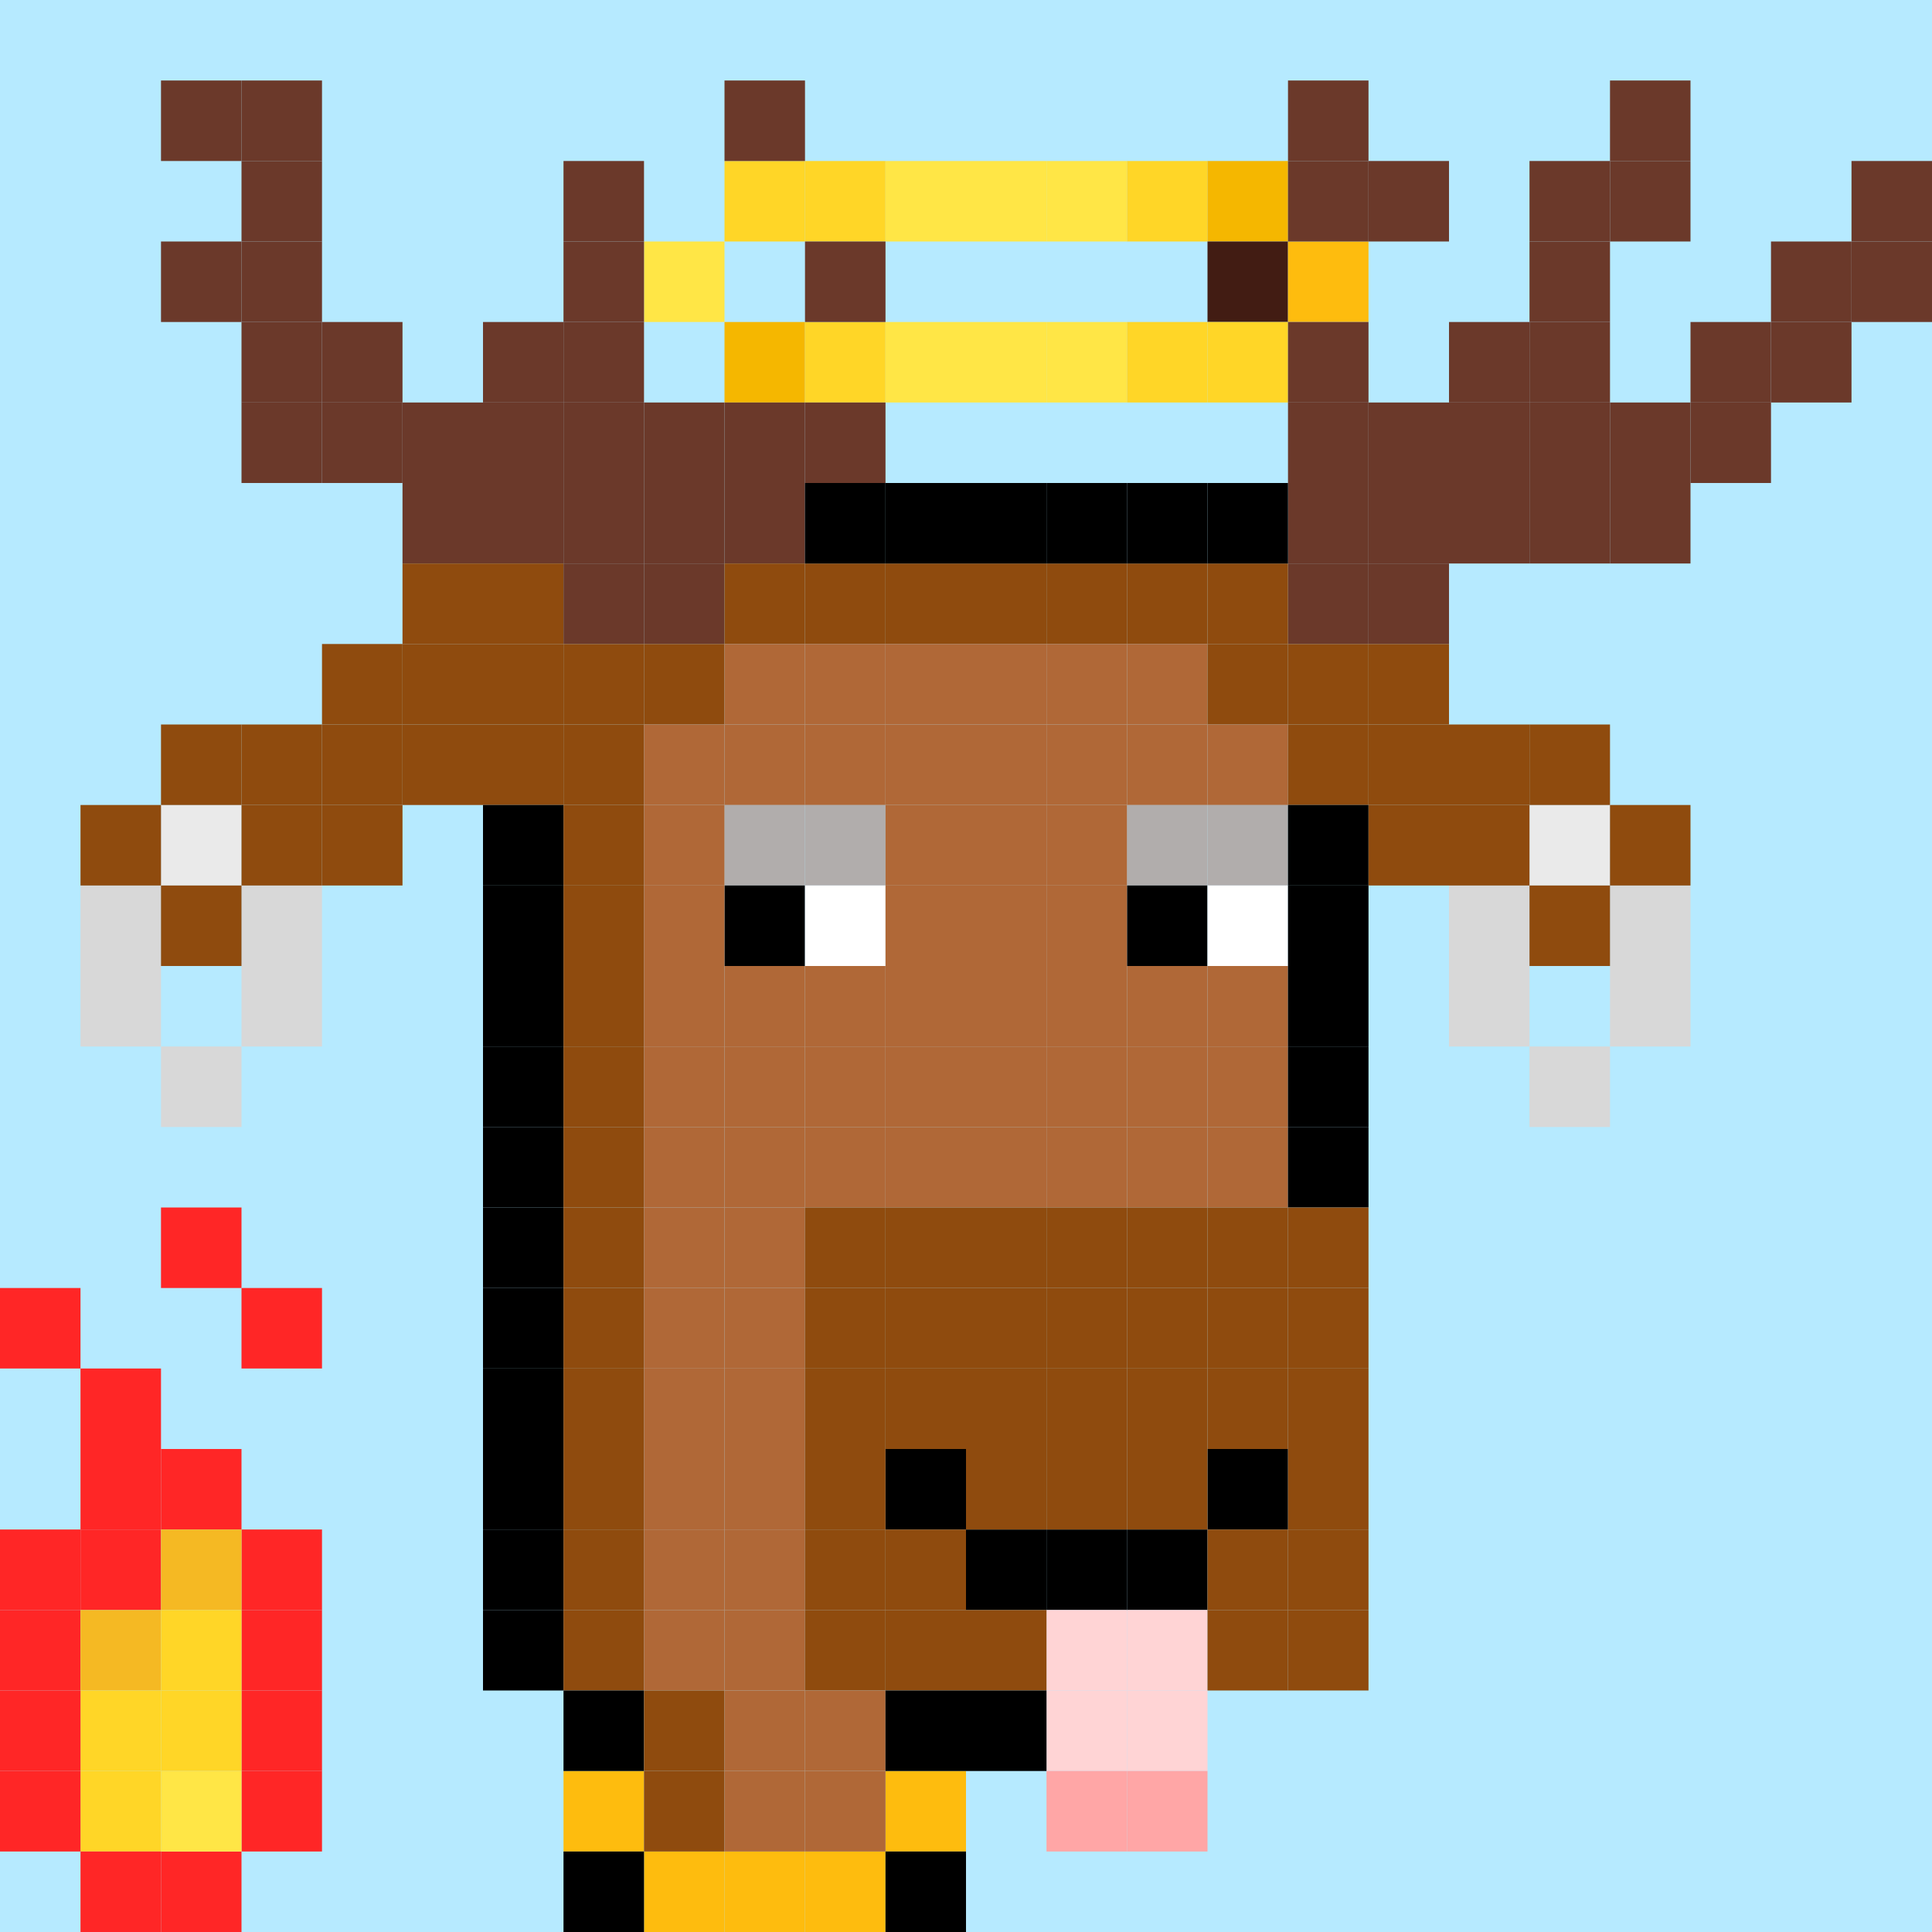 <svg id="mouse-svg" xmlns="http://www.w3.org/2000/svg" preserveAspectRatio="xMinYMin meet" viewBox="0 0 24 24"><rect x="0" y="0" width="24" height="24" fill="#333333" stroke="none"/> <rect class="bg" x="0" y="0" /><rect class='c41' x='2' y='23'/><rect class='c41' x='3' y='22'/><rect class='c41' x='3' y='21'/><rect class='c41' x='3' y='20'/><rect class='c41' x='3' y='19'/><rect class='c41' x='2' y='18'/><rect class='c41' x='1' y='17'/><rect class='c41' x='1' y='18'/><rect class='c41' x='1' y='19'/><rect class='c41' x='0' y='19'/><rect class='c41' x='0' y='20'/><rect class='c41' x='2' y='15'/><rect class='c41' x='3' y='16'/><rect class='c45' x='1' y='20'/><rect class='c45' x='2' y='19'/><rect class='c50' x='2' y='22'/><rect class='c51' x='1' y='22'/><rect class='c51' x='1' y='21'/><rect class='c51' x='2' y='21'/><rect class='c51' x='2' y='20'/><rect class='c41' x='0' y='22'/><rect class='c41' x='0' y='21'/><rect class='c41' x='0' y='16'/><rect class='c41' x='1' y='23'/><rect class='c50' x='8' y='3'/><rect class='c51' x='9' y='2'/><rect class='c52' x='9' y='4'/><rect class='c51' x='10' y='2'/><rect class='c51' x='10' y='4'/><rect class='c50' x='11' y='2'/><rect class='c50' x='11' y='4'/><rect class='c50' x='12' y='2'/><rect class='c50' x='12' y='4'/><rect class='c50' x='13' y='2'/><rect class='c50' x='13' y='4'/><rect class='c51' x='14' y='2'/><rect class='c51' x='14' y='4'/><rect class='c52' x='15' y='2'/><rect class='c18' x='15' y='3'/><rect class='c51' x='15' y='4'/><rect class='c58' x='16' y='3'/><rect class='c19' x='2' y='1'/><rect class='c19' x='2' y='3'/><rect class='c19' x='3' y='1'/><rect class='c19' x='3' y='2'/><rect class='c19' x='3' y='3'/><rect class='c19' x='3' y='4'/><rect class='c19' x='3' y='5'/><rect class='c19' x='4' y='4'/><rect class='c19' x='4' y='5'/><rect class='c19' x='5' y='5'/><rect class='c19' x='5' y='6'/><rect class='c19' x='6' y='4'/><rect class='c19' x='6' y='5'/><rect class='c19' x='6' y='6'/><rect class='c62' x='6' y='7'/><rect class='c19' x='7' y='2'/><rect class='c19' x='7' y='3'/><rect class='c19' x='7' y='4'/><rect class='c19' x='7' y='5'/><rect class='c19' x='7' y='7'/><rect class='c19' x='8' y='7'/><rect class='c19' x='9' y='1'/><rect class='c19' x='16' y='1'/><rect class='c19' x='16' y='2'/><rect class='c19' x='16' y='4'/><rect class='c19' x='16' y='5'/><rect class='c19' x='16' y='7'/><rect class='c19' x='17' y='2'/><rect class='c19' x='17' y='5'/><rect class='c19' x='17' y='6'/><rect class='c19' x='17' y='7'/><rect class='c19' x='18' y='4'/><rect class='c19' x='18' y='5'/><rect class='c19' x='18' y='6'/><rect class='c19' x='19' y='2'/><rect class='c19' x='19' y='3'/><rect class='c19' x='19' y='4'/><rect class='c19' x='19' y='5'/><rect class='c19' x='19' y='6'/><rect class='c19' x='20' y='1'/><rect class='c19' x='20' y='2'/><rect class='c19' x='20' y='5'/><rect class='c19' x='20' y='6'/><rect class='c19' x='21' y='4'/><rect class='c19' x='21' y='5'/><rect class='c19' x='22' y='3'/><rect class='c19' x='22' y='4'/><rect class='c19' x='23' y='2'/><rect class='c19' x='23' y='3'/><rect class='c19' x='7' y='6'/><rect class='c19' x='8' y='5'/><rect class='c19' x='8' y='6'/><rect class='c19' x='9' y='5'/><rect class='c19' x='9' y='6'/><rect class='c19' x='10' y='3'/><rect class='c19' x='10' y='5'/><rect class='c19' x='16' y='6'/><rect class='c58' x='7' y='22'/><rect class='c58' x='8' y='23'/><rect class='c58' x='9' y='23'/><rect class='c58' x='10' y='23'/><rect class='c58' x='11' y='22'/><rect class='c01' x='9' y='10'/><rect class='c00' x='9' y='11'/><rect class='c01' x='10' y='10'/><rect class='c38' x='10' y='11'/><rect class='c01' x='14' y='10'/><rect class='c00' x='14' y='11'/><rect class='c01' x='15' y='10'/><rect class='c38' x='15' y='11'/><rect class='c11' x='1' y='11'/><rect class='c11' x='1' y='12'/><rect class='c27' x='2' y='10'/><rect class='c11' x='2' y='13'/><rect class='c11' x='3' y='11'/><rect class='c11' x='3' y='12'/><rect class='c11' x='18' y='11'/><rect class='c11' x='18' y='12'/><rect class='c27' x='19' y='10'/><rect class='c11' x='19' y='13'/><rect class='c11' x='20' y='11'/><rect class='c11' x='20' y='12'/><rect class='c00' x='11' y='18'/><rect class='c00' x='12' y='19'/><rect class='c00' x='13' y='19'/><rect class='c04' x='13' y='20'/><rect class='c04' x='13' y='21'/><rect class='c03' x='13' y='22'/><rect class='c00' x='14' y='19'/><rect class='c04' x='14' y='20'/><rect class='c04' x='14' y='21'/><rect class='c03' x='14' y='22'/><rect class='c00' x='15' y='18'/><rect class='c62' x='1' y='10'/><rect class='c62' x='2' y='9'/><rect class='c62' x='2' y='11'/><rect class='c62' x='3' y='9'/><rect class='c62' x='3' y='10'/><rect class='c62' x='4' y='8'/><rect class='c62' x='4' y='9'/><rect class='c62' x='4' y='10'/><rect class='c62' x='5' y='7'/><rect class='c62' x='5' y='8'/><rect class='c62' x='5' y='9'/><rect class='c62' x='6' y='8'/><rect class='c62' x='6' y='9'/><rect class='c00' x='6' y='10'/><rect class='c00' x='6' y='11'/><rect class='c00' x='6' y='12'/><rect class='c00' x='6' y='13'/><rect class='c00' x='6' y='14'/><rect class='c00' x='6' y='15'/><rect class='c00' x='6' y='16'/><rect class='c00' x='6' y='17'/><rect class='c00' x='6' y='18'/><rect class='c00' x='6' y='19'/><rect class='c00' x='6' y='20'/><rect class='c62' x='7' y='8'/><rect class='c62' x='7' y='9'/><rect class='c62' x='7' y='10'/><rect class='c62' x='7' y='11'/><rect class='c62' x='7' y='12'/><rect class='c62' x='7' y='13'/><rect class='c62' x='7' y='14'/><rect class='c62' x='7' y='15'/><rect class='c62' x='7' y='16'/><rect class='c62' x='7' y='17'/><rect class='c62' x='7' y='18'/><rect class='c62' x='7' y='19'/><rect class='c62' x='7' y='20'/><rect class='c00' x='7' y='21'/><rect class='c00' x='7' y='23'/><rect class='c62' x='8' y='8'/><rect class='c61' x='8' y='9'/><rect class='c61' x='8' y='10'/><rect class='c61' x='8' y='11'/><rect class='c61' x='8' y='12'/><rect class='c61' x='8' y='13'/><rect class='c61' x='8' y='14'/><rect class='c61' x='8' y='15'/><rect class='c61' x='8' y='16'/><rect class='c61' x='8' y='17'/><rect class='c61' x='8' y='18'/><rect class='c61' x='8' y='19'/><rect class='c61' x='8' y='20'/><rect class='c62' x='8' y='21'/><rect class='c62' x='8' y='22'/><rect class='c62' x='9' y='7'/><rect class='c61' x='9' y='8'/><rect class='c61' x='9' y='9'/><rect class='c61' x='9' y='12'/><rect class='c61' x='9' y='13'/><rect class='c61' x='9' y='14'/><rect class='c61' x='9' y='15'/><rect class='c61' x='9' y='16'/><rect class='c61' x='9' y='17'/><rect class='c61' x='9' y='18'/><rect class='c61' x='9' y='19'/><rect class='c61' x='9' y='20'/><rect class='c61' x='9' y='21'/><rect class='c61' x='9' y='22'/><rect class='c62' x='10' y='7'/><rect class='c61' x='10' y='8'/><rect class='c61' x='10' y='9'/><rect class='c61' x='10' y='12'/><rect class='c61' x='10' y='13'/><rect class='c61' x='10' y='14'/><rect class='c62' x='10' y='15'/><rect class='c62' x='10' y='16'/><rect class='c62' x='10' y='17'/><rect class='c62' x='10' y='18'/><rect class='c62' x='10' y='19'/><rect class='c62' x='10' y='20'/><rect class='c61' x='10' y='21'/><rect class='c61' x='10' y='22'/><rect class='c62' x='11' y='7'/><rect class='c61' x='11' y='8'/><rect class='c61' x='11' y='9'/><rect class='c61' x='11' y='10'/><rect class='c61' x='11' y='11'/><rect class='c61' x='11' y='12'/><rect class='c61' x='11' y='13'/><rect class='c61' x='11' y='14'/><rect class='c62' x='11' y='15'/><rect class='c62' x='11' y='16'/><rect class='c62' x='11' y='17'/><rect class='c62' x='11' y='19'/><rect class='c62' x='11' y='20'/><rect class='c00' x='11' y='21'/><rect class='c00' x='11' y='23'/><rect class='c62' x='12' y='7'/><rect class='c61' x='12' y='8'/><rect class='c61' x='12' y='9'/><rect class='c61' x='12' y='10'/><rect class='c61' x='12' y='11'/><rect class='c61' x='12' y='12'/><rect class='c61' x='12' y='13'/><rect class='c61' x='12' y='14'/><rect class='c62' x='12' y='15'/><rect class='c62' x='12' y='16'/><rect class='c62' x='12' y='17'/><rect class='c62' x='12' y='18'/><rect class='c62' x='12' y='20'/><rect class='c00' x='12' y='21'/><rect class='c62' x='13' y='7'/><rect class='c61' x='13' y='8'/><rect class='c61' x='13' y='9'/><rect class='c61' x='13' y='10'/><rect class='c61' x='13' y='11'/><rect class='c61' x='13' y='12'/><rect class='c61' x='13' y='13'/><rect class='c61' x='13' y='14'/><rect class='c62' x='13' y='15'/><rect class='c62' x='13' y='16'/><rect class='c62' x='13' y='17'/><rect class='c62' x='13' y='18'/><rect class='c62' x='14' y='7'/><rect class='c61' x='14' y='8'/><rect class='c61' x='14' y='9'/><rect class='c61' x='14' y='12'/><rect class='c61' x='14' y='13'/><rect class='c61' x='14' y='14'/><rect class='c62' x='14' y='15'/><rect class='c62' x='14' y='16'/><rect class='c62' x='14' y='17'/><rect class='c62' x='14' y='18'/><rect class='c62' x='15' y='7'/><rect class='c62' x='15' y='8'/><rect class='c61' x='15' y='9'/><rect class='c61' x='15' y='12'/><rect class='c61' x='15' y='13'/><rect class='c61' x='15' y='14'/><rect class='c62' x='15' y='15'/><rect class='c62' x='15' y='16'/><rect class='c62' x='15' y='17'/><rect class='c62' x='15' y='19'/><rect class='c62' x='15' y='20'/><rect class='c62' x='16' y='8'/><rect class='c62' x='16' y='9'/><rect class='c00' x='16' y='10'/><rect class='c00' x='16' y='11'/><rect class='c00' x='16' y='12'/><rect class='c00' x='16' y='13'/><rect class='c00' x='16' y='14'/><rect class='c62' x='16' y='15'/><rect class='c62' x='16' y='16'/><rect class='c62' x='16' y='17'/><rect class='c62' x='16' y='18'/><rect class='c62' x='16' y='19'/><rect class='c62' x='16' y='20'/><rect class='c62' x='17' y='8'/><rect class='c62' x='17' y='9'/><rect class='c62' x='17' y='10'/><rect class='c62' x='18' y='9'/><rect class='c62' x='18' y='10'/><rect class='c62' x='19' y='9'/><rect class='c62' x='19' y='11'/><rect class='c62' x='20' y='10'/><rect class='c00' x='10' y='6'/><rect class='c00' x='11' y='6'/><rect class='c00' x='12' y='6'/><rect class='c00' x='13' y='6'/><rect class='c00' x='14' y='6'/><rect class='c00' x='15' y='6'/><style>rect.bg{width:24px;height:24px;fill:#B6EAFF} rect{width:1px;height:1px;} #mouse-svg{shape-rendering: crispedges;} .c00{fill:#000000}.c01{fill:#B1ADAC}.c02{fill:#D7D7D7}.c03{fill:#FFA6A6}.c04{fill:#FFD4D5}.c05{fill:#B9AD95}.c06{fill:#E2D6BE}.c07{fill:#7F625A}.c08{fill:#A58F82}.c09{fill:#4B1E0B}.c10{fill:#6D2C10}.c11{fill:#D8D8D8}.c12{fill:#F5F5F5}.c13{fill:#433D4B}.c14{fill:#8D949C}.c15{fill:#05FF00}.c16{fill:#01C700}.c17{fill:#0B8F08}.c18{fill:#421C13}.c19{fill:#6B392A}.c20{fill:#A35E40}.c21{fill:#DCBD91}.c22{fill:#777777}.c23{fill:#848484}.c24{fill:#ABABAB}.c25{fill:#BABABA}.c26{fill:#C7C7C7}.c27{fill:#EAEAEA}.c28{fill:#0C76AA}.c29{fill:#0E97DB}.c30{fill:#10A4EC}.c31{fill:#13B0FF}.c32{fill:#2EB9FE}.c33{fill:#54CCFF}.c34{fill:#50C0F2}.c35{fill:#54CCFF}.c36{fill:#72DAFF}.c37{fill:#B6EAFF}.c38{fill:#FFFFFF}.c39{fill:#954546}.c40{fill:#0B87F7}.c41{fill:#FF2626}.c42{fill:#180F02}.c43{fill:#2B2319}.c44{fill:#FBDD4B}.c45{fill:#F5B923}.c46{fill:#CC8A18}.c47{fill:#3C2203}.c48{fill:#53320B}.c49{fill:#7B501D}.c50{fill:#FFE646}.c51{fill:#FFD627}.c52{fill:#F5B700}.c53{fill:#242424}.c54{fill:#4A4A4A}.c55{fill:#676767}.c56{fill:#F08306}.c57{fill:#FCA30E}.c58{fill:#FEBC0E}.c59{fill:#FBEC1C}.c60{fill:#14242F}.c61{fill:#B06837}.c62{fill:#8F4B0E}.c63{fill:#D88227}.c64{fill:#B06837}</style></svg>